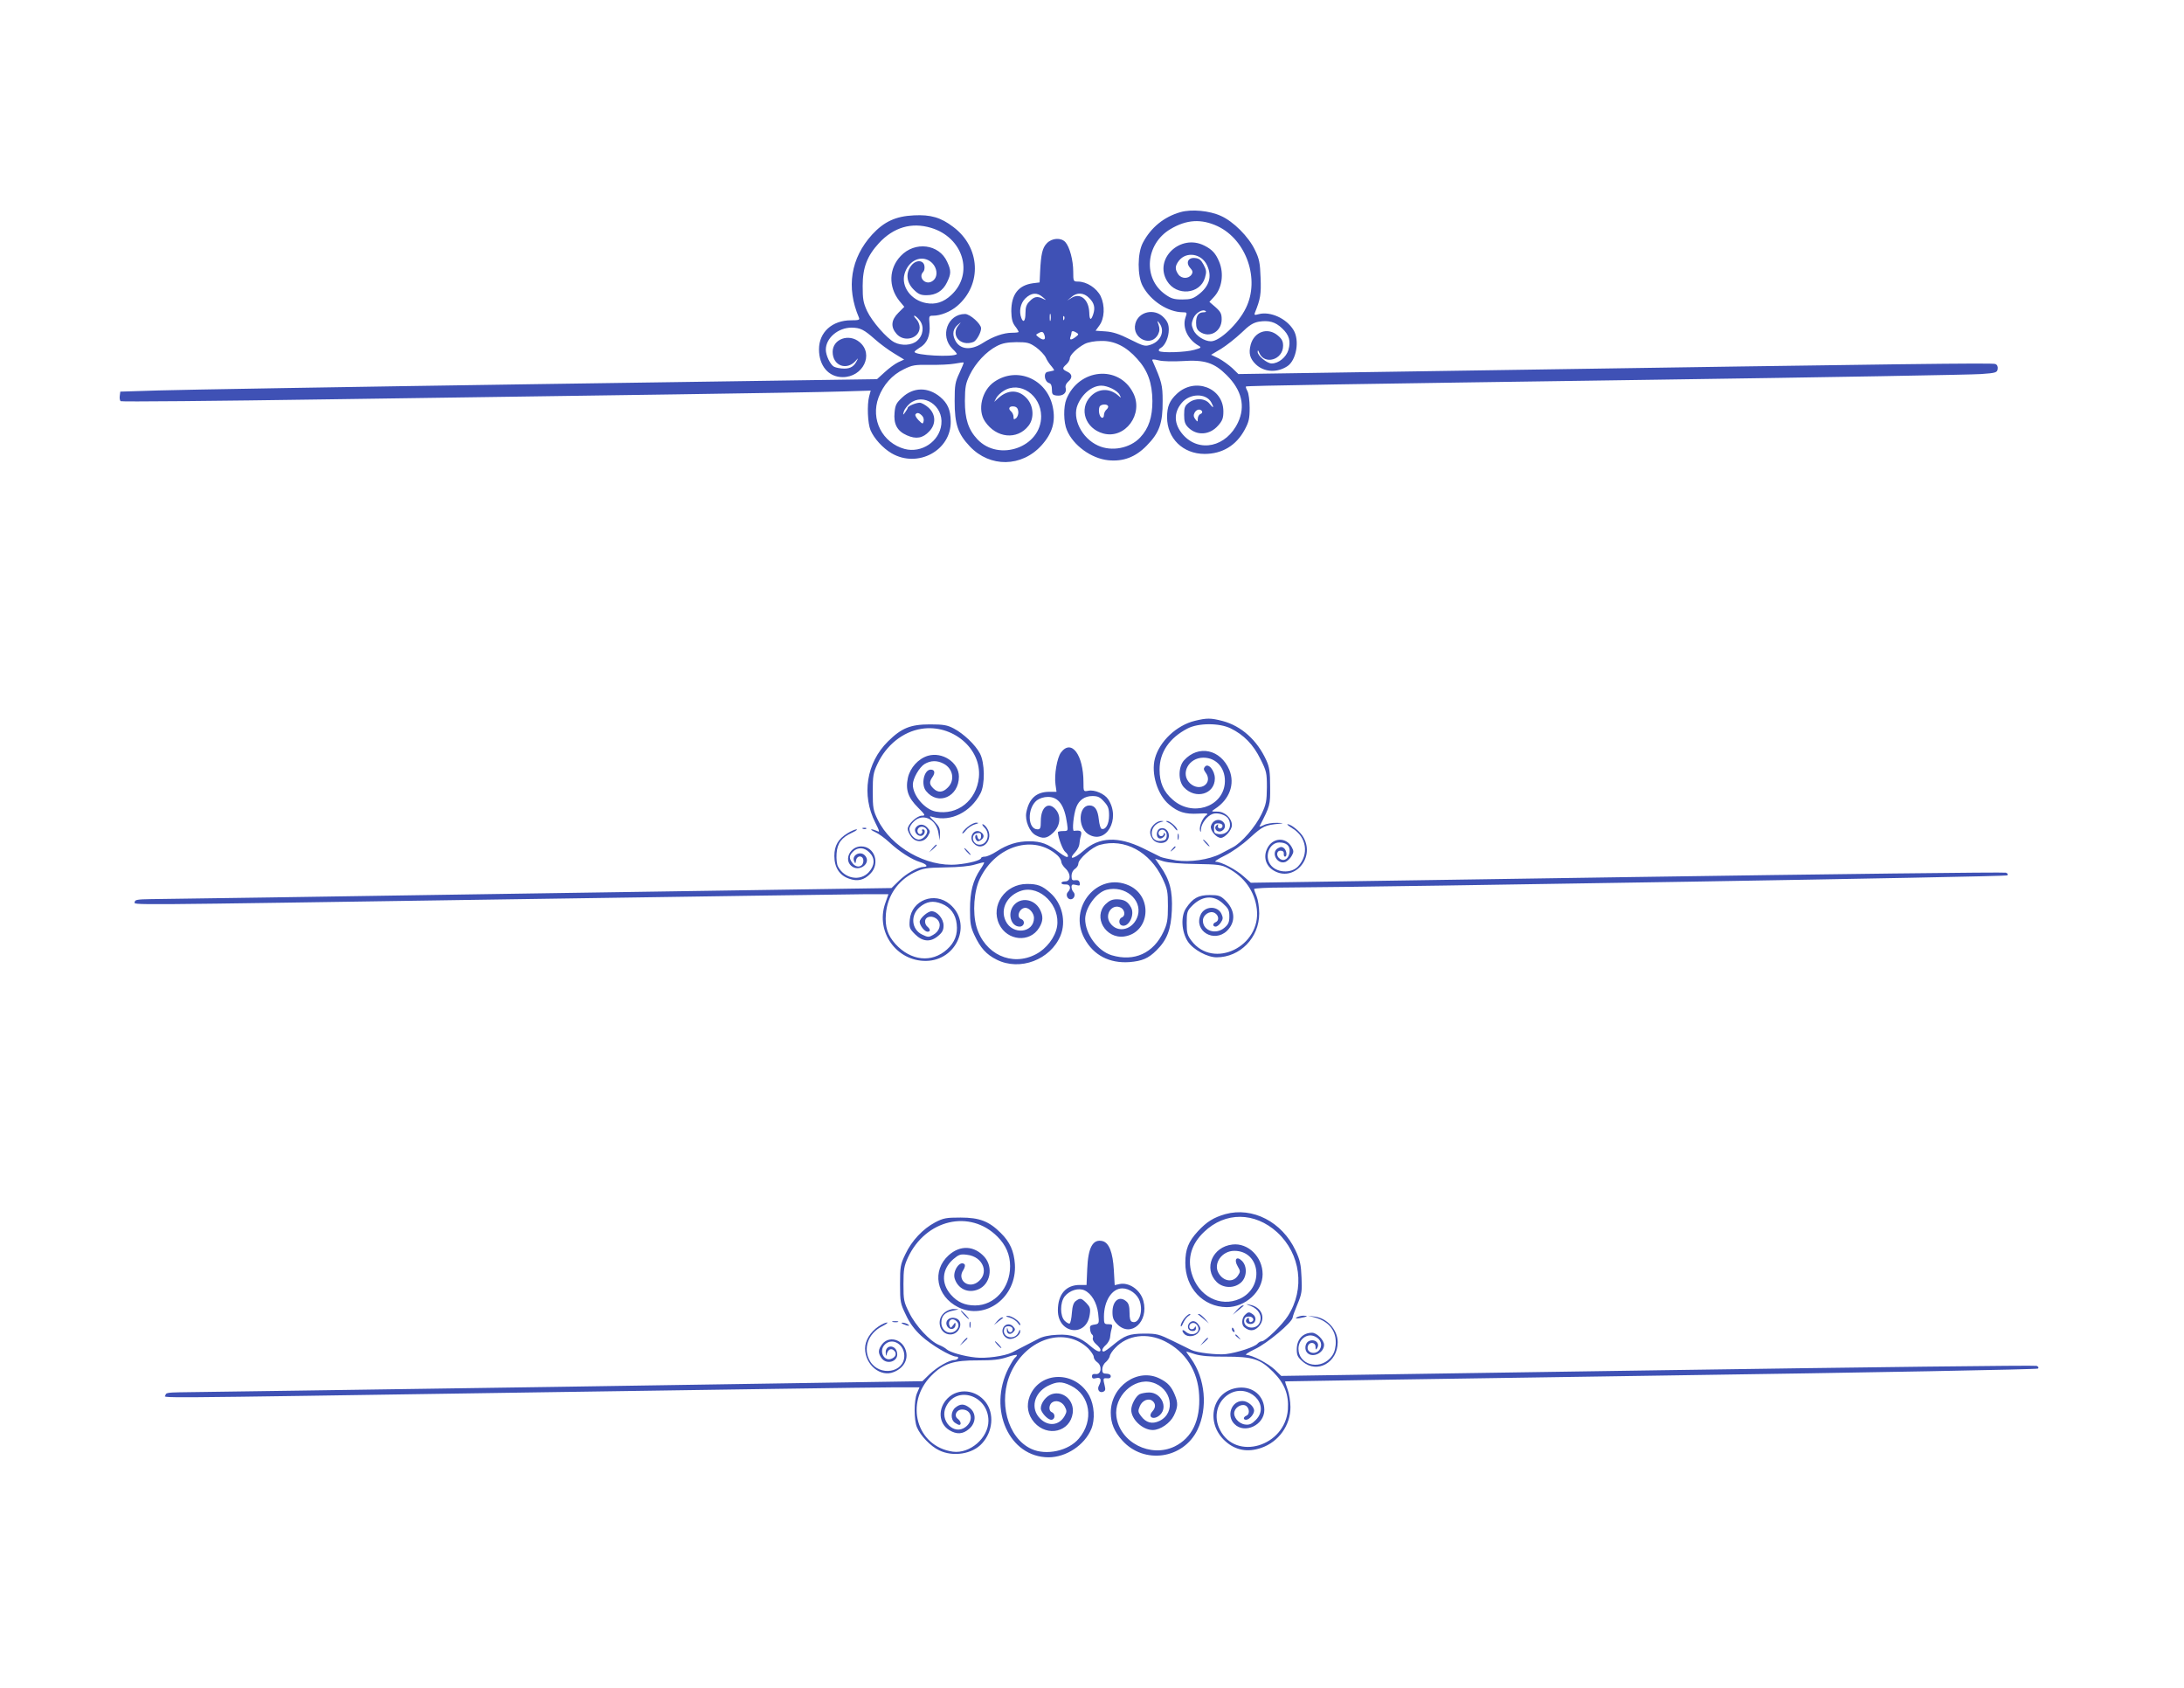 <?xml version="1.0" standalone="no"?>
<!DOCTYPE svg PUBLIC "-//W3C//DTD SVG 20010904//EN"
 "http://www.w3.org/TR/2001/REC-SVG-20010904/DTD/svg10.dtd">
<svg version="1.0" xmlns="http://www.w3.org/2000/svg"
 width="1280pt" height="989pt" viewBox="0 0 1280 989"
 preserveAspectRatio="xMidYMid meet">
<g transform="translate(0,989) scale(0.1,-0.1)"
fill="#3f51b5" stroke="none">
<path d="M6919 8647 c-96 -27 -174 -90 -221 -180 -32 -60 -33 -194 -1 -253 46
-87 149 -154 237 -154 23 0 24 -2 14 -30 -20 -59 13 -129 77 -166 18 -10 15
-13 -25 -24 -51 -15 -194 -19 -207 -7 -4 5 0 13 10 18 26 15 47 63 47 107 0
30 -7 48 -29 71 -53 57 -149 36 -167 -36 -22 -87 95 -141 134 -61 9 19 9 34 2
55 -9 26 -9 27 5 9 34 -45 9 -106 -51 -126 -33 -11 -41 -9 -121 31 -63 32
-101 44 -144 47 l-58 4 21 29 c32 42 35 117 9 173 -24 48 -82 86 -134 86 -26
0 -27 2 -27 58 0 67 -21 145 -46 173 -25 28 -79 25 -109 -7 -26 -27 -34 -64
-39 -164 l-3 -65 -40 -5 c-85 -12 -126 -66 -126 -164 1 -43 6 -66 22 -87 12
-15 21 -31 21 -34 0 -3 -17 -5 -39 -5 -49 0 -112 -22 -171 -60 -71 -46 -136
-39 -163 18 -17 35 -11 65 16 88 22 19 22 19 5 -2 -49 -58 12 -127 87 -98 18
7 45 55 45 80 0 26 -65 84 -94 84 -103 0 -149 -129 -74 -204 16 -15 28 -30 26
-31 -20 -20 -248 -7 -248 13 0 4 13 14 29 24 44 24 64 71 59 135 -4 51 -4 53
20 53 45 0 102 23 142 57 147 126 136 344 -23 463 -73 56 -133 73 -231 68
-107 -5 -175 -37 -245 -113 -125 -138 -153 -309 -77 -486 6 -14 -1 -16 -46
-16 -111 0 -188 -70 -188 -170 0 -97 56 -163 139 -163 119 0 184 134 99 205
-63 53 -158 18 -158 -57 0 -83 85 -113 138 -49 11 13 12 13 6 1 -17 -36 -38
-50 -76 -50 -22 0 -48 5 -60 11 -22 12 -48 66 -48 100 0 68 72 129 151 129 52
-1 71 -10 139 -70 28 -25 77 -61 110 -81 l59 -36 -35 -16 c-19 -9 -54 -35 -79
-58 l-45 -41 -1992 -29 c-1096 -16 -2094 -33 -2218 -37 l-225 -7 -3 -24 c-2
-13 0 -27 5 -32 4 -4 557 1 1228 11 671 10 1585 23 2030 29 446 6 884 14 974
17 l164 5 -9 -33 c-13 -50 -9 -159 8 -199 21 -49 72 -105 123 -135 154 -90
351 17 347 188 -1 66 -18 105 -62 142 -71 59 -157 58 -222 -3 -35 -32 -41 -45
-45 -87 -7 -69 15 -110 72 -135 54 -24 94 -17 131 23 41 42 39 101 -5 140 -17
15 -40 28 -51 28 -22 0 -70 -20 -70 -30 0 -3 -7 -15 -15 -26 -13 -18 -14 -18
-8 4 3 12 19 33 35 47 79 66 198 -12 185 -122 -11 -100 -116 -170 -215 -144
-131 36 -201 173 -153 302 28 74 79 132 148 165 50 25 65 27 152 26 53 -1 119
2 146 7 28 5 51 8 53 7 1 -2 -10 -30 -25 -62 -25 -53 -28 -70 -28 -164 0 -136
19 -192 89 -266 118 -125 304 -122 420 6 64 71 84 140 66 226 -34 163 -209
238 -342 147 -74 -50 -101 -166 -55 -233 66 -98 189 -110 255 -25 34 43 30
115 -8 158 -48 55 -112 56 -169 4 l-24 -22 12 23 c7 13 27 32 44 42 95 59 218
-25 219 -149 1 -180 -247 -270 -374 -135 -53 57 -73 119 -73 224 1 84 4 102
29 154 34 69 95 135 158 168 33 17 60 22 115 23 64 0 76 -3 115 -30 23 -17 49
-44 57 -60 7 -17 23 -40 34 -52 11 -13 17 -24 14 -24 -4 -1 -11 -3 -17 -4 -5
-1 -14 -3 -19 -4 -27 -3 -21 -57 8 -66 11 -3 16 -16 16 -37 0 -29 4 -33 28
-36 36 -4 60 15 53 43 -4 14 2 27 14 38 27 23 25 45 -5 59 -30 14 -31 20 -5
43 11 10 20 26 20 35 0 20 44 62 88 85 20 10 59 17 96 17 77 2 147 -33 211
-105 62 -68 88 -141 89 -247 0 -94 -21 -160 -72 -214 -59 -63 -167 -84 -247
-47 -95 43 -153 159 -119 239 27 65 85 112 139 112 37 0 94 -28 107 -54 10
-20 10 -20 -8 -4 -51 45 -117 43 -163 -6 -69 -73 -30 -187 74 -216 129 -36
240 114 176 238 -84 165 -318 143 -391 -37 -18 -44 -17 -137 3 -182 37 -89
143 -166 242 -176 88 -9 160 18 226 86 74 75 94 132 93 261 0 94 -5 112 -60
237 -4 8 6 9 38 1 24 -6 84 -7 137 -4 131 9 187 -9 261 -83 88 -88 110 -182
66 -276 -68 -145 -228 -180 -323 -72 -53 61 -56 128 -7 186 47 57 143 58 173
3 18 -33 13 -37 -10 -8 -26 33 -84 36 -123 5 -22 -17 -26 -28 -26 -70 0 -39 5
-55 24 -74 50 -50 126 -45 175 11 25 28 31 43 31 83 0 139 -168 202 -273 103
-43 -40 -57 -75 -57 -137 0 -124 93 -215 220 -215 103 0 185 49 235 142 24 45
29 64 29 128 0 41 -6 86 -13 98 -7 13 -11 25 -9 27 6 5 582 14 2413 40 990 14
1843 29 1895 33 88 6 95 9 98 30 2 14 -3 25 -14 29 -18 7 -495 1 -3052 -38
l-1384 -21 -36 35 c-21 19 -57 45 -80 57 l-44 21 59 35 c32 20 85 62 118 93
47 46 70 60 103 66 58 9 97 -1 136 -39 42 -39 52 -75 37 -127 -13 -43 -58 -79
-98 -79 -27 0 -83 46 -82 68 0 12 3 11 9 -5 30 -74 140 -42 140 41 0 26 -7 40
-31 60 -59 50 -138 23 -159 -54 -13 -50 -5 -81 30 -115 48 -46 124 -51 185
-11 53 35 73 152 36 212 -41 68 -136 111 -204 93 -24 -7 -28 -5 -22 9 32 79
37 108 33 205 -3 87 -8 111 -33 162 -37 78 -127 168 -200 200 -68 31 -172 40
-236 22z m218 -83 c168 -80 248 -311 165 -479 -44 -91 -153 -195 -205 -195
-38 0 -89 33 -103 67 -12 28 -12 38 0 68 14 33 57 57 73 41 4 -3 -3 -6 -13 -6
-30 0 -44 -20 -44 -61 0 -28 6 -42 22 -53 57 -40 128 1 128 73 0 32 -6 44 -36
71 l-36 31 25 27 c49 51 62 138 32 209 -20 48 -41 71 -87 94 -140 71 -297 -78
-218 -208 55 -90 193 -78 222 19 10 35 9 45 -8 77 -15 28 -26 37 -51 39 -40 4
-55 -28 -27 -59 14 -15 16 -24 8 -37 -17 -27 -59 -27 -78 0 -21 30 -20 50 4
81 44 55 132 41 164 -27 31 -66 14 -124 -51 -173 -30 -23 -46 -28 -94 -28 -48
0 -65 5 -100 30 -132 93 -116 295 30 382 95 57 182 62 278 17z m-1681 -9 c189
-56 254 -269 119 -394 -46 -43 -93 -57 -147 -47 -88 16 -147 96 -127 170 20
72 85 109 140 81 53 -28 65 -101 19 -125 -39 -21 -80 26 -49 57 6 6 9 21 7 34
-5 36 -50 38 -77 3 -34 -43 -29 -98 13 -140 28 -28 42 -34 76 -34 55 0 96 25
120 75 25 51 25 69 1 121 -47 104 -189 122 -272 34 -70 -73 -73 -180 -9 -262
l30 -36 -35 -35 c-42 -42 -46 -83 -11 -123 45 -53 136 -27 136 38 0 15 -9 37
-20 48 -11 11 -16 20 -11 20 5 0 19 -12 31 -27 28 -36 21 -89 -15 -120 -30
-27 -91 -31 -133 -9 -45 23 -131 122 -160 183 -23 50 -26 71 -26 148 0 107 26
175 95 250 86 93 191 124 305 90z m655 -406 c23 -19 23 -20 2 -10 -33 17 -52
13 -78 -14 -19 -18 -25 -35 -25 -70 0 -45 -12 -60 -24 -29 -15 39 -6 86 23
115 35 34 69 37 102 8z m272 -5 c30 -29 37 -57 24 -96 -13 -39 -22 -35 -23 11
-3 76 -52 117 -103 86 l-26 -16 24 20 c32 29 73 27 104 -5z m-226 -131 c-3
-10 -5 -2 -5 17 0 19 2 27 5 18 2 -10 2 -26 0 -35z m80 5 c-3 -8 -6 -5 -6 6
-1 11 2 17 5 13 3 -3 4 -12 1 -19z m-114 -98 c6 -23 -10 -26 -36 -6 -18 14
-18 15 0 24 21 12 29 9 36 -18z m187 20 c13 -8 12 -11 -5 -24 -26 -20 -39 -20
-31 0 3 9 6 20 6 25 0 11 11 11 30 -1z m184 -429 c3 -5 -1 -14 -9 -21 -8 -7
-15 -21 -15 -32 0 -11 -5 -18 -12 -16 -15 5 -22 42 -14 64 6 15 42 19 50 5z
m-526 -32 c2 -14 -4 -31 -12 -39 -14 -10 -16 -9 -16 8 0 11 -7 25 -15 32 -19
16 -9 32 18 28 15 -2 23 -11 25 -29z m1077 1 c3 -6 -1 -13 -9 -16 -9 -3 -16
-16 -16 -28 -1 -20 -1 -20 -15 -2 -10 13 -11 24 -4 37 11 21 34 25 44 9z
m-1642 -25 c9 -8 13 -23 10 -34 -4 -17 -6 -17 -29 6 -13 13 -22 29 -19 34 9
13 21 11 38 -6z"/>
<path d="M7003 5666 c-107 -26 -207 -120 -234 -220 -24 -88 14 -213 83 -271
52 -44 94 -57 169 -53 55 3 64 1 49 -9 -22 -16 -43 -66 -37 -90 3 -13 5 -10 6
8 1 32 35 77 67 89 29 11 81 -5 94 -30 25 -47 -6 -94 -57 -88 -24 3 -28 7 -28
33 0 25 4 30 25 30 16 0 25 -6 25 -15 0 -8 -7 -15 -15 -15 -8 0 -14 7 -12 15
3 12 1 12 -9 3 -19 -19 7 -46 32 -32 25 13 24 45 -1 59 -25 14 -55 -1 -63 -31
-6 -24 31 -69 58 -69 24 0 65 46 65 74 0 41 -41 80 -85 80 -38 0 -38 0 -14 16
85 55 118 145 84 228 -51 121 -181 149 -265 57 -35 -38 -36 -122 -1 -159 68
-73 181 -40 181 52 0 47 -39 93 -58 69 -9 -10 -8 -18 3 -33 48 -63 -31 -119
-91 -64 -58 56 -8 150 79 150 80 0 134 -68 125 -154 -16 -138 -192 -192 -304
-93 -55 47 -78 101 -78 177 0 102 58 186 164 241 64 33 186 33 252 1 78 -38
134 -96 175 -180 36 -71 38 -82 38 -166 -1 -80 -4 -99 -31 -156 -35 -74 -117
-169 -170 -196 -20 -11 -52 -27 -72 -38 -67 -34 -178 -50 -259 -38 -40 7 -81
16 -90 20 -10 5 -57 28 -105 52 -145 70 -256 66 -347 -15 -58 -51 -95 -57 -48
-7 12 13 22 33 23 45 1 12 4 34 9 50 7 27 -1 33 -41 28 -12 -1 -2 98 14 139
16 42 50 65 94 65 33 0 45 -6 69 -33 24 -26 29 -41 29 -81 0 -50 -20 -86 -44
-78 -6 2 -13 26 -16 54 -6 58 -23 83 -55 83 -64 0 -70 -126 -9 -167 105 -68
195 87 119 203 -21 32 -80 58 -117 50 -28 -5 -28 -5 -28 49 0 162 -71 257
-132 175 -23 -31 -40 -131 -32 -187 l6 -43 -41 0 c-77 0 -120 -39 -136 -121
-9 -48 19 -115 56 -134 41 -22 65 -19 99 13 42 37 51 96 20 135 -43 54 -90 20
-90 -65 0 -40 -3 -48 -19 -48 -59 0 -62 124 -4 170 16 12 41 20 65 20 62 0 97
-48 112 -157 6 -42 6 -43 -24 -43 -16 0 -30 -3 -30 -7 2 -34 29 -105 44 -116
10 -8 17 -19 15 -26 -3 -8 -21 1 -52 24 -65 50 -106 65 -175 65 -69 0 -127
-18 -192 -60 -26 -17 -56 -30 -68 -30 -12 0 -22 -4 -22 -8 0 -13 -71 -32 -142
-38 -178 -16 -385 101 -464 263 -26 53 -29 68 -29 163 0 93 3 111 27 162 52
112 150 190 258 207 182 29 354 -116 337 -285 -14 -135 -125 -223 -252 -200
-65 12 -135 94 -135 158 0 36 38 102 69 121 36 21 73 22 111 2 56 -29 68 -98
25 -140 -29 -30 -58 -32 -85 -5 -24 24 -25 38 -4 68 16 24 12 42 -11 42 -40 0
-59 -88 -27 -126 70 -87 192 -33 192 85 0 83 -97 147 -182 122 -56 -17 -104
-70 -117 -129 -15 -70 1 -116 59 -174 44 -44 45 -48 23 -48 -29 0 -83 -50 -83
-78 0 -11 10 -31 21 -46 28 -36 77 -33 98 6 14 24 14 28 -4 48 -22 24 -53 23
-69 -2 -13 -22 14 -54 38 -45 18 7 22 37 5 37 -5 0 -8 -4 -4 -9 3 -5 0 -13 -6
-17 -17 -10 -31 19 -15 34 14 14 42 7 49 -13 8 -20 -22 -55 -48 -55 -26 0 -55
33 -55 63 0 10 11 29 25 42 52 53 132 16 145 -66 l7 -44 2 38 c1 32 -5 45 -33
73 -33 33 -33 34 -7 26 104 -29 220 29 277 138 28 52 26 181 -3 235 -27 51
-96 116 -153 146 -38 20 -60 24 -140 24 -115 0 -167 -22 -246 -100 -127 -126
-156 -314 -74 -476 26 -51 27 -58 11 -49 -11 5 -26 10 -33 10 -7 -1 2 -7 21
-16 19 -8 56 -35 82 -59 59 -55 132 -102 182 -117 38 -12 50 -28 20 -28 -34
-1 -100 -38 -144 -81 l-44 -43 -2125 -32 c-1169 -18 -2167 -33 -2217 -33 -76
-1 -93 -4 -93 -16 0 -20 -136 -20 2200 15 1081 16 2022 30 2091 30 l126 0 -20
-57 c-55 -165 68 -336 240 -334 182 2 273 220 140 332 -90 76 -224 24 -235
-90 -4 -47 -2 -53 31 -86 44 -44 91 -48 136 -9 24 20 31 34 31 60 0 40 -37 84
-70 84 -23 0 -70 -42 -70 -62 0 -21 29 -58 46 -58 18 0 18 14 -1 30 -9 7 -15
23 -13 34 4 29 48 33 73 6 24 -26 12 -68 -27 -89 -24 -14 -30 -14 -63 2 -63
30 -71 113 -15 161 41 34 79 40 129 20 51 -20 82 -62 88 -119 7 -59 -11 -108
-57 -149 -89 -80 -212 -67 -302 32 -46 51 -62 100 -56 176 9 107 70 196 166
243 52 25 67 28 182 30 80 1 143 7 175 17 27 8 51 14 53 12 1 -2 -8 -20 -22
-40 -44 -65 -61 -132 -61 -236 0 -81 4 -103 26 -150 35 -75 70 -114 131 -144
136 -68 314 0 373 140 35 84 10 191 -60 252 -47 42 -74 52 -136 52 -128 0
-215 -126 -163 -236 47 -98 180 -110 234 -21 24 39 25 68 5 107 -33 63 -114
75 -155 23 -37 -47 -15 -123 36 -123 27 0 35 34 9 44 -31 12 -10 66 25 66 23
0 50 -32 50 -59 0 -89 -126 -102 -166 -18 -34 71 9 152 94 178 109 32 228 -89
207 -212 -11 -62 -62 -129 -124 -161 -141 -74 -301 0 -348 161 -24 83 -15 212
21 284 94 193 317 259 454 134 12 -11 22 -28 22 -37 0 -9 11 -27 25 -40 33
-31 31 -75 -2 -75 -13 0 -23 -4 -22 -10 0 -5 11 -9 25 -8 26 2 34 -23 13 -44
-15 -15 -4 -43 16 -43 20 0 31 28 16 43 -6 6 -11 19 -11 29 0 15 5 17 26 12
22 -6 25 -4 22 12 -2 13 -10 18 -26 16 -18 -3 -22 2 -22 25 0 17 8 33 20 41
11 7 20 21 20 31 0 27 81 98 126 110 144 40 293 -40 367 -196 29 -62 32 -77
32 -163 0 -81 -4 -103 -26 -150 -59 -126 -171 -177 -303 -138 -83 25 -156 125
-156 213 1 67 66 156 126 171 106 27 208 -57 183 -150 -24 -85 -120 -110 -164
-43 -33 50 14 114 64 88 24 -13 28 -49 6 -57 -19 -8 -20 -40 -1 -47 39 -15 79
60 55 105 -19 35 -40 47 -82 48 -29 0 -45 -7 -68 -29 -74 -75 0 -203 109 -189
151 21 172 234 29 299 -183 83 -360 -129 -261 -311 53 -98 146 -146 263 -138
74 6 111 21 159 69 62 61 85 122 90 234 5 114 -12 179 -67 258 l-31 45 48 -15
c30 -9 100 -15 192 -16 128 -2 150 -5 187 -25 97 -51 157 -137 169 -239 26
-219 -254 -356 -383 -186 -24 32 -28 45 -28 104 0 58 3 71 25 94 61 66 130 73
187 21 32 -29 38 -40 38 -76 0 -34 -6 -47 -28 -66 -51 -44 -127 -19 -127 41 0
34 41 61 69 45 24 -13 28 -45 6 -54 -19 -7 -19 -26 0 -26 8 0 22 11 30 24 13
19 14 28 4 50 -23 51 -101 47 -123 -6 -40 -94 79 -165 155 -93 53 52 49 123
-12 181 -26 25 -38 29 -89 29 -66 0 -99 -18 -138 -76 -33 -47 -28 -139 10
-197 31 -47 114 -92 168 -92 138 0 250 115 250 257 0 35 -7 80 -15 100 -8 19
-15 39 -15 43 0 5 80 9 178 9 662 4 4228 63 4236 71 6 6 3 12 -8 16 -9 4
-1009 -8 -2221 -26 l-2204 -33 -42 37 c-44 40 -131 86 -164 86 -11 0 12 16 51
35 43 21 102 62 149 105 76 69 88 75 175 83 26 3 22 4 -15 5 -28 1 -63 -5 -78
-13 -16 -8 -27 -11 -25 -7 62 120 63 124 62 232 0 86 -4 114 -22 154 -54 119
-147 202 -257 231 -69 18 -92 18 -162 1z"/>
<path d="M6762 5057 c-26 -27 -28 -54 -6 -85 17 -24 62 -30 82 -10 30 30 2 86
-38 73 -23 -7 -28 -50 -6 -58 16 -6 43 19 32 30 -3 3 -6 1 -6 -5 0 -7 -7 -12
-15 -12 -16 0 -21 25 -6 34 20 13 42 -7 39 -33 -2 -21 -9 -27 -33 -29 -73 -9
-73 93 0 111 19 5 19 5 -1 6 -11 0 -30 -9 -42 -22z"/>
<path d="M6846 5070 c12 -5 29 -19 38 -32 9 -12 16 -18 16 -12 0 15 -44 54
-61 53 -8 0 -4 -4 7 -9z"/>
<path d="M5671 5044 c-17 -14 -31 -30 -31 -36 0 -6 9 1 21 16 11 14 35 30 52
35 24 7 26 9 10 10 -12 1 -35 -11 -52 -25z"/>
<path d="M5770 5040 c36 -36 17 -100 -29 -100 -43 0 -55 62 -13 68 17 3 22 -2
22 -17 0 -25 -17 -28 -22 -3 -2 10 -6 13 -10 7 -4 -6 -3 -17 2 -25 7 -12 14
-12 27 -4 23 14 23 34 1 48 -39 24 -74 -30 -42 -65 51 -57 123 24 78 89 -8 12
-19 22 -25 22 -5 0 0 -9 11 -20z"/>
<path d="M7574 5036 c84 -50 99 -153 34 -223 -41 -44 -129 -38 -163 11 -36 51
-4 129 53 129 42 0 64 -20 60 -56 -4 -37 -30 -57 -55 -41 -25 16 -23 49 2 49
13 0 20 -6 19 -17 -1 -10 2 -18 7 -18 14 0 10 36 -5 49 -11 9 -20 10 -35 1
-46 -24 -6 -99 43 -81 11 5 28 20 36 35 13 23 13 29 0 53 -34 60 -112 55 -143
-9 -24 -49 -9 -101 37 -129 115 -70 244 67 177 191 -17 34 -73 80 -95 80 -6 0
7 -11 28 -24z"/>
<path d="M5058 5033 c7 -3 16 -2 19 1 4 3 -2 6 -13 5 -11 0 -14 -3 -6 -6z"/>
<path d="M4967 5007 c-54 -33 -77 -72 -77 -133 0 -67 30 -114 86 -133 50 -18
88 -9 125 29 59 59 25 160 -54 160 -63 0 -101 -75 -59 -113 47 -43 124 17 80
61 -28 28 -78 -1 -62 -35 7 -16 8 -15 11 5 6 32 43 30 43 -2 0 -36 -38 -46
-62 -16 -23 29 -23 45 2 70 27 27 66 25 95 -5 34 -33 33 -76 -3 -116 -50 -55
-142 -39 -180 32 -8 14 -11 46 -9 77 4 61 29 94 92 123 22 10 33 19 25 19 -8
0 -32 -10 -53 -23z"/>
<path d="M6902 4985 c0 -16 2 -22 5 -12 2 9 2 23 0 30 -3 6 -5 -1 -5 -18z"/>
<path d="M7065 4950 c10 -11 20 -20 23 -20 3 0 -3 9 -13 20 -10 11 -20 20 -23
20 -3 0 3 -9 13 -20z"/>
<path d="M5464 4918 l-19 -23 23 19 c12 11 22 21 22 23 0 8 -8 2 -26 -19z"/>
<path d="M6869 4913 c-13 -16 -12 -17 4 -4 16 13 21 21 13 21 -2 0 -10 -8 -17
-17z"/>
<path d="M5665 4900 c10 -11 20 -20 23 -20 3 0 -3 9 -13 20 -10 11 -20 20 -23
20 -3 0 3 -9 13 -20z"/>
<path d="M7181 2775 c-69 -20 -108 -44 -161 -101 -55 -60 -73 -105 -73 -184
-1 -147 104 -259 243 -260 110 0 210 92 210 193 0 101 -85 185 -177 174 -117
-13 -171 -140 -93 -219 38 -38 104 -40 144 -3 34 31 37 94 5 126 -31 31 -49 9
-25 -32 16 -27 16 -32 2 -53 -28 -44 -86 -37 -115 15 -31 56 21 129 93 129
154 0 178 -215 32 -281 -115 -52 -243 15 -282 149 -26 89 -1 173 73 243 124
119 297 117 428 -2 138 -127 165 -332 63 -491 -33 -52 -132 -148 -153 -148 -7
0 -18 -6 -25 -14 -15 -19 -119 -53 -185 -61 -50 -6 -171 8 -203 24 -9 4 -57
28 -106 52 -84 41 -95 44 -170 44 -89 -1 -114 -10 -185 -69 -24 -20 -47 -36
-52 -36 -16 0 -10 19 14 40 12 12 22 31 23 43 1 12 4 34 9 50 6 24 5 27 -19
27 -24 0 -26 3 -26 43 0 94 47 167 108 167 42 0 88 -34 102 -75 21 -63 -6
-136 -45 -121 -11 4 -15 20 -15 54 0 35 -5 54 -18 65 -41 37 -82 5 -82 -62 0
-34 6 -49 29 -72 80 -79 185 16 152 138 -17 64 -84 111 -141 98 l-27 -6 -5 89
c-6 103 -28 159 -66 169 -57 14 -85 -37 -90 -164 l-4 -93 -40 0 c-81 0 -128
-55 -128 -149 0 -139 169 -160 187 -23 5 34 1 44 -20 66 -30 30 -36 31 -62 12
-13 -9 -20 -30 -23 -70 -2 -31 -8 -59 -13 -62 -4 -2 -17 4 -29 16 -28 28 -28
107 0 143 29 36 82 52 117 35 40 -19 71 -71 79 -134 7 -62 7 -62 -27 -67 -19
-3 -23 -9 -20 -28 1 -13 7 -27 12 -30 5 -3 7 -12 4 -20 -3 -9 5 -24 20 -37 14
-12 25 -26 25 -32 0 -18 -22 -10 -58 21 -60 53 -114 72 -196 67 -47 -2 -85
-10 -111 -24 -83 -43 -131 -68 -155 -80 -43 -21 -152 -36 -212 -29 -70 7 -152
31 -170 48 -7 7 -28 19 -46 26 -52 22 -136 112 -173 188 -32 63 -34 74 -34
168 0 86 4 107 26 155 104 224 364 285 525 123 49 -49 74 -106 74 -173 0 -128
-91 -230 -205 -230 -60 0 -103 19 -142 63 -59 67 -53 149 14 208 32 27 42 31
80 26 98 -11 134 -113 59 -163 -56 -36 -117 18 -81 72 10 16 13 30 8 35 -26
26 -71 -39 -58 -83 19 -61 79 -89 138 -64 71 29 90 129 37 190 -60 67 -142 71
-210 10 -100 -90 -73 -239 55 -304 161 -80 346 59 333 252 -5 76 -29 130 -83
183 -68 68 -124 90 -235 90 -85 0 -101 -3 -149 -28 -72 -38 -138 -108 -175
-187 -29 -60 -31 -73 -31 -175 0 -105 2 -114 34 -180 22 -48 51 -87 90 -123
56 -52 174 -122 206 -122 9 0 13 -4 10 -10 -3 -5 -13 -10 -22 -10 -30 0 -101
-41 -145 -83 l-42 -41 -2136 -33 c-1174 -17 -2172 -32 -2217 -32 -67 -1 -83
-4 -83 -16 0 -19 -198 -20 2135 15 1078 16 2033 30 2122 30 l162 0 -15 -35
c-18 -44 -18 -156 0 -199 20 -49 81 -112 130 -135 82 -40 196 -22 252 41 63
69 72 174 21 241 -56 74 -161 85 -223 23 -59 -59 -54 -148 10 -187 43 -26 79
-24 115 7 42 35 44 92 5 123 -33 26 -55 26 -84 3 -28 -22 -30 -70 -4 -89 10
-7 21 -13 26 -13 14 0 9 22 -8 35 -26 19 -9 55 25 55 57 0 69 -66 19 -103 -67
-50 -153 38 -114 119 61 129 249 67 249 -82 0 -100 -108 -194 -208 -181 -214
30 -286 287 -125 447 69 70 130 89 272 88 88 0 126 4 171 19 31 11 57 16 57
12 0 -4 -5 -11 -10 -14 -6 -4 -24 -33 -40 -64 -121 -241 5 -520 235 -521 104
0 211 71 251 166 23 56 18 139 -12 195 -81 148 -289 146 -349 -3 -21 -55 -12
-109 27 -154 77 -87 210 -55 225 55 10 74 -55 133 -123 111 -33 -11 -64 -51
-64 -83 0 -23 40 -67 61 -67 23 0 26 35 4 44 -19 7 -19 40 -1 56 23 18 59 8
76 -22 13 -25 13 -31 0 -55 -32 -57 -96 -64 -144 -16 -58 58 -37 149 44 191
55 27 82 28 136 2 114 -56 137 -204 47 -310 -60 -72 -191 -101 -278 -61 -141
64 -198 281 -119 451 94 199 318 267 452 138 17 -18 32 -40 32 -49 0 -10 9
-24 21 -32 30 -21 23 -73 -8 -69 -16 2 -23 -2 -23 -13 0 -13 6 -16 25 -11 27
7 33 -10 16 -43 -13 -23 2 -46 24 -37 13 5 15 13 10 33 -11 46 -11 48 13 46
14 -2 22 3 22 12 0 9 -10 15 -25 15 -20 0 -25 5 -25 26 0 14 9 33 21 42 11 10
21 25 23 34 1 10 15 32 32 49 71 76 187 91 291 39 121 -61 194 -174 201 -316
8 -147 -42 -250 -143 -300 -142 -69 -322 23 -342 175 -16 117 102 230 209 200
115 -31 143 -178 43 -226 -43 -20 -78 -11 -108 29 -18 24 -18 30 -7 57 14 35
52 50 75 31 19 -16 19 -39 -1 -61 -32 -36 11 -54 46 -19 46 46 4 130 -65 130
-20 0 -45 -5 -56 -10 -23 -13 -49 -61 -49 -92 0 -56 67 -118 126 -118 44 0
102 40 124 85 24 50 25 74 5 122 -20 48 -41 71 -87 94 -129 66 -288 -44 -288
-199 0 -62 20 -111 68 -164 127 -141 357 -108 440 63 62 128 46 301 -38 418
-17 23 -29 41 -28 41 2 0 26 -7 53 -16 34 -10 90 -15 175 -14 162 0 205 -13
281 -89 68 -68 93 -133 87 -221 -16 -216 -305 -303 -398 -119 -40 77 -17 167
52 209 113 69 248 -61 158 -151 -23 -23 -37 -30 -61 -27 -40 4 -74 46 -64 77
9 30 49 48 70 31 19 -16 19 -49 0 -56 -19 -8 -20 -24 -2 -24 19 0 47 33 47 53
0 26 -37 57 -68 57 -65 0 -96 -87 -47 -135 59 -60 175 -6 175 82 0 82 -66 139
-150 131 -155 -15 -201 -206 -77 -315 59 -52 129 -65 208 -38 103 35 173 133
172 240 0 33 -8 80 -17 104 -9 24 -15 45 -14 46 2 1 993 16 2203 34 1249 18
2204 36 2209 41 6 6 2 12 -8 16 -10 4 -1010 -8 -2222 -26 l-2205 -33 -37 36
c-39 37 -132 86 -167 87 -11 1 12 16 50 34 72 34 217 155 221 185 1 9 14 45
29 80 24 58 27 74 23 155 -3 76 -9 102 -35 158 -79 168 -252 257 -412 213z"/>
<path d="M7330 2237 c46 -18 68 -56 54 -94 -17 -50 -99 -40 -92 11 2 15 10 21
28 21 26 0 35 -25 13 -32 -7 -3 -13 3 -13 13 0 14 -3 15 -12 6 -16 -16 3 -35
28 -30 25 5 30 39 8 55 -23 17 -29 16 -48 -3 -19 -19 -21 -58 -3 -72 30 -24
56 -23 82 2 47 48 21 117 -50 130 -27 6 -27 5 5 -7z"/>
<path d="M7249 2213 l-24 -28 30 25 c17 14 32 26 34 28 2 1 0 2 -6 2 -5 0 -20
-12 -34 -27z"/>
<path d="M5534 2197 c-50 -43 -26 -127 36 -127 54 0 81 76 34 94 -40 15 -73
-18 -50 -50 16 -21 46 -13 46 13 0 15 -2 15 -14 -3 -14 -18 -15 -18 -22 -1 -9
26 11 45 34 31 23 -15 26 -38 7 -58 -35 -34 -88 -8 -88 43 0 40 21 62 70 71
37 8 37 8 6 9 -20 1 -42 -8 -59 -22z"/>
<path d="M5650 2185 c13 -14 26 -25 28 -25 3 0 -5 11 -18 25 -13 14 -26 25
-28 25 -3 0 5 -11 18 -25z"/>
<path d="M6941 2164 c-12 -15 -21 -34 -21 -43 1 -9 7 -2 14 15 8 18 22 37 33
43 10 6 13 11 6 11 -6 0 -21 -12 -32 -26z"/>
<path d="M7021 2188 c2 -2 18 -14 34 -28 l30 -25 -24 28 c-14 15 -29 27 -34
27 -6 0 -8 -1 -6 -2z"/>
<path d="M5917 2169 c18 -5 39 -19 48 -31 8 -13 15 -17 15 -11 0 18 -50 53
-74 52 -15 -1 -12 -4 11 -10z"/>
<path d="M7600 2170 c-11 -7 -5 -8 20 -4 43 8 51 14 19 14 -13 0 -31 -5 -39
-10z"/>
<path d="M7704 2170 c86 -23 131 -81 124 -162 -4 -36 -13 -57 -33 -78 -68 -71
-185 -35 -185 56 0 57 53 95 99 71 33 -16 43 -49 25 -76 -26 -36 -83 -17 -68
23 10 25 44 20 44 -6 0 -18 2 -20 9 -9 20 31 -15 59 -50 41 -21 -12 -25 -50
-7 -68 32 -32 98 0 98 47 0 28 -43 71 -70 71 -54 0 -89 -38 -90 -96 0 -36 5
-47 35 -73 84 -73 205 -6 205 114 0 72 -63 142 -137 150 l-38 5 39 -10z"/>
<path d="M5844 2148 l-19 -23 25 20 c14 11 27 21 29 22 2 2 0 3 -6 3 -5 0 -18
-10 -29 -22z"/>
<path d="M5233 2143 c9 -2 23 -2 30 0 6 3 -1 5 -18 5 -16 0 -22 -2 -12 -5z"/>
<path d="M5682 2125 c0 -16 2 -22 5 -12 2 9 2 23 0 30 -3 6 -5 -1 -5 -18z"/>
<path d="M6970 2136 c-16 -21 -6 -46 20 -46 13 0 20 6 19 18 0 10 -3 12 -6 5
-7 -18 -33 -16 -33 2 0 24 31 31 46 10 30 -41 -28 -74 -68 -38 -20 18 -25 4
-6 -15 20 -20 65 -14 82 10 13 19 14 25 2 43 -17 26 -39 30 -56 11z"/>
<path d="M5149 2117 c-48 -32 -79 -83 -79 -129 0 -96 91 -171 169 -138 62 25
89 81 66 136 -25 59 -97 74 -134 28 -25 -32 -26 -52 -5 -82 30 -43 100 -21 92
29 -7 50 -69 51 -67 2 1 -21 3 -23 6 -8 7 26 24 36 40 23 19 -15 16 -36 -7
-48 -48 -26 -84 45 -42 83 44 40 112 -2 112 -68 0 -99 -145 -123 -200 -33 -44
73 -14 163 70 206 24 12 37 22 29 22 -9 0 -31 -10 -50 -23z"/>
<path d="M5295 2130 c27 -12 43 -12 25 0 -8 5 -22 9 -30 9 -10 0 -8 -3 5 -9z"/>
<path d="M5880 2110 c-13 -25 1 -56 30 -65 26 -8 70 19 69 43 0 13 -2 13 -9
-4 -21 -53 -104 -32 -83 22 7 19 48 15 48 -5 0 -22 -23 -25 -28 -4 -4 16 -5
16 -6 1 -2 -25 19 -33 37 -15 13 13 13 19 2 31 -17 22 -47 20 -60 -4z"/>
<path d="M7220 2101 c0 -6 4 -13 10 -16 6 -3 7 1 4 9 -7 18 -14 21 -14 7z"/>
<path d="M7240 2066 c0 -2 8 -10 18 -17 15 -13 16 -12 3 4 -13 16 -21 21 -21
13z"/>
<path d="M5644 2028 l-19 -23 23 19 c12 11 22 21 22 23 0 8 -8 2 -26 -19z"/>
<path d="M7054 2028 l-19 -23 23 19 c12 11 22 21 22 23 0 8 -8 2 -26 -19z"/>
<path d="M5845 2010 c10 -11 20 -20 23 -20 3 0 -3 9 -13 20 -10 11 -20 20 -23
20 -3 0 3 -9 13 -20z"/>
</g>
</svg>
